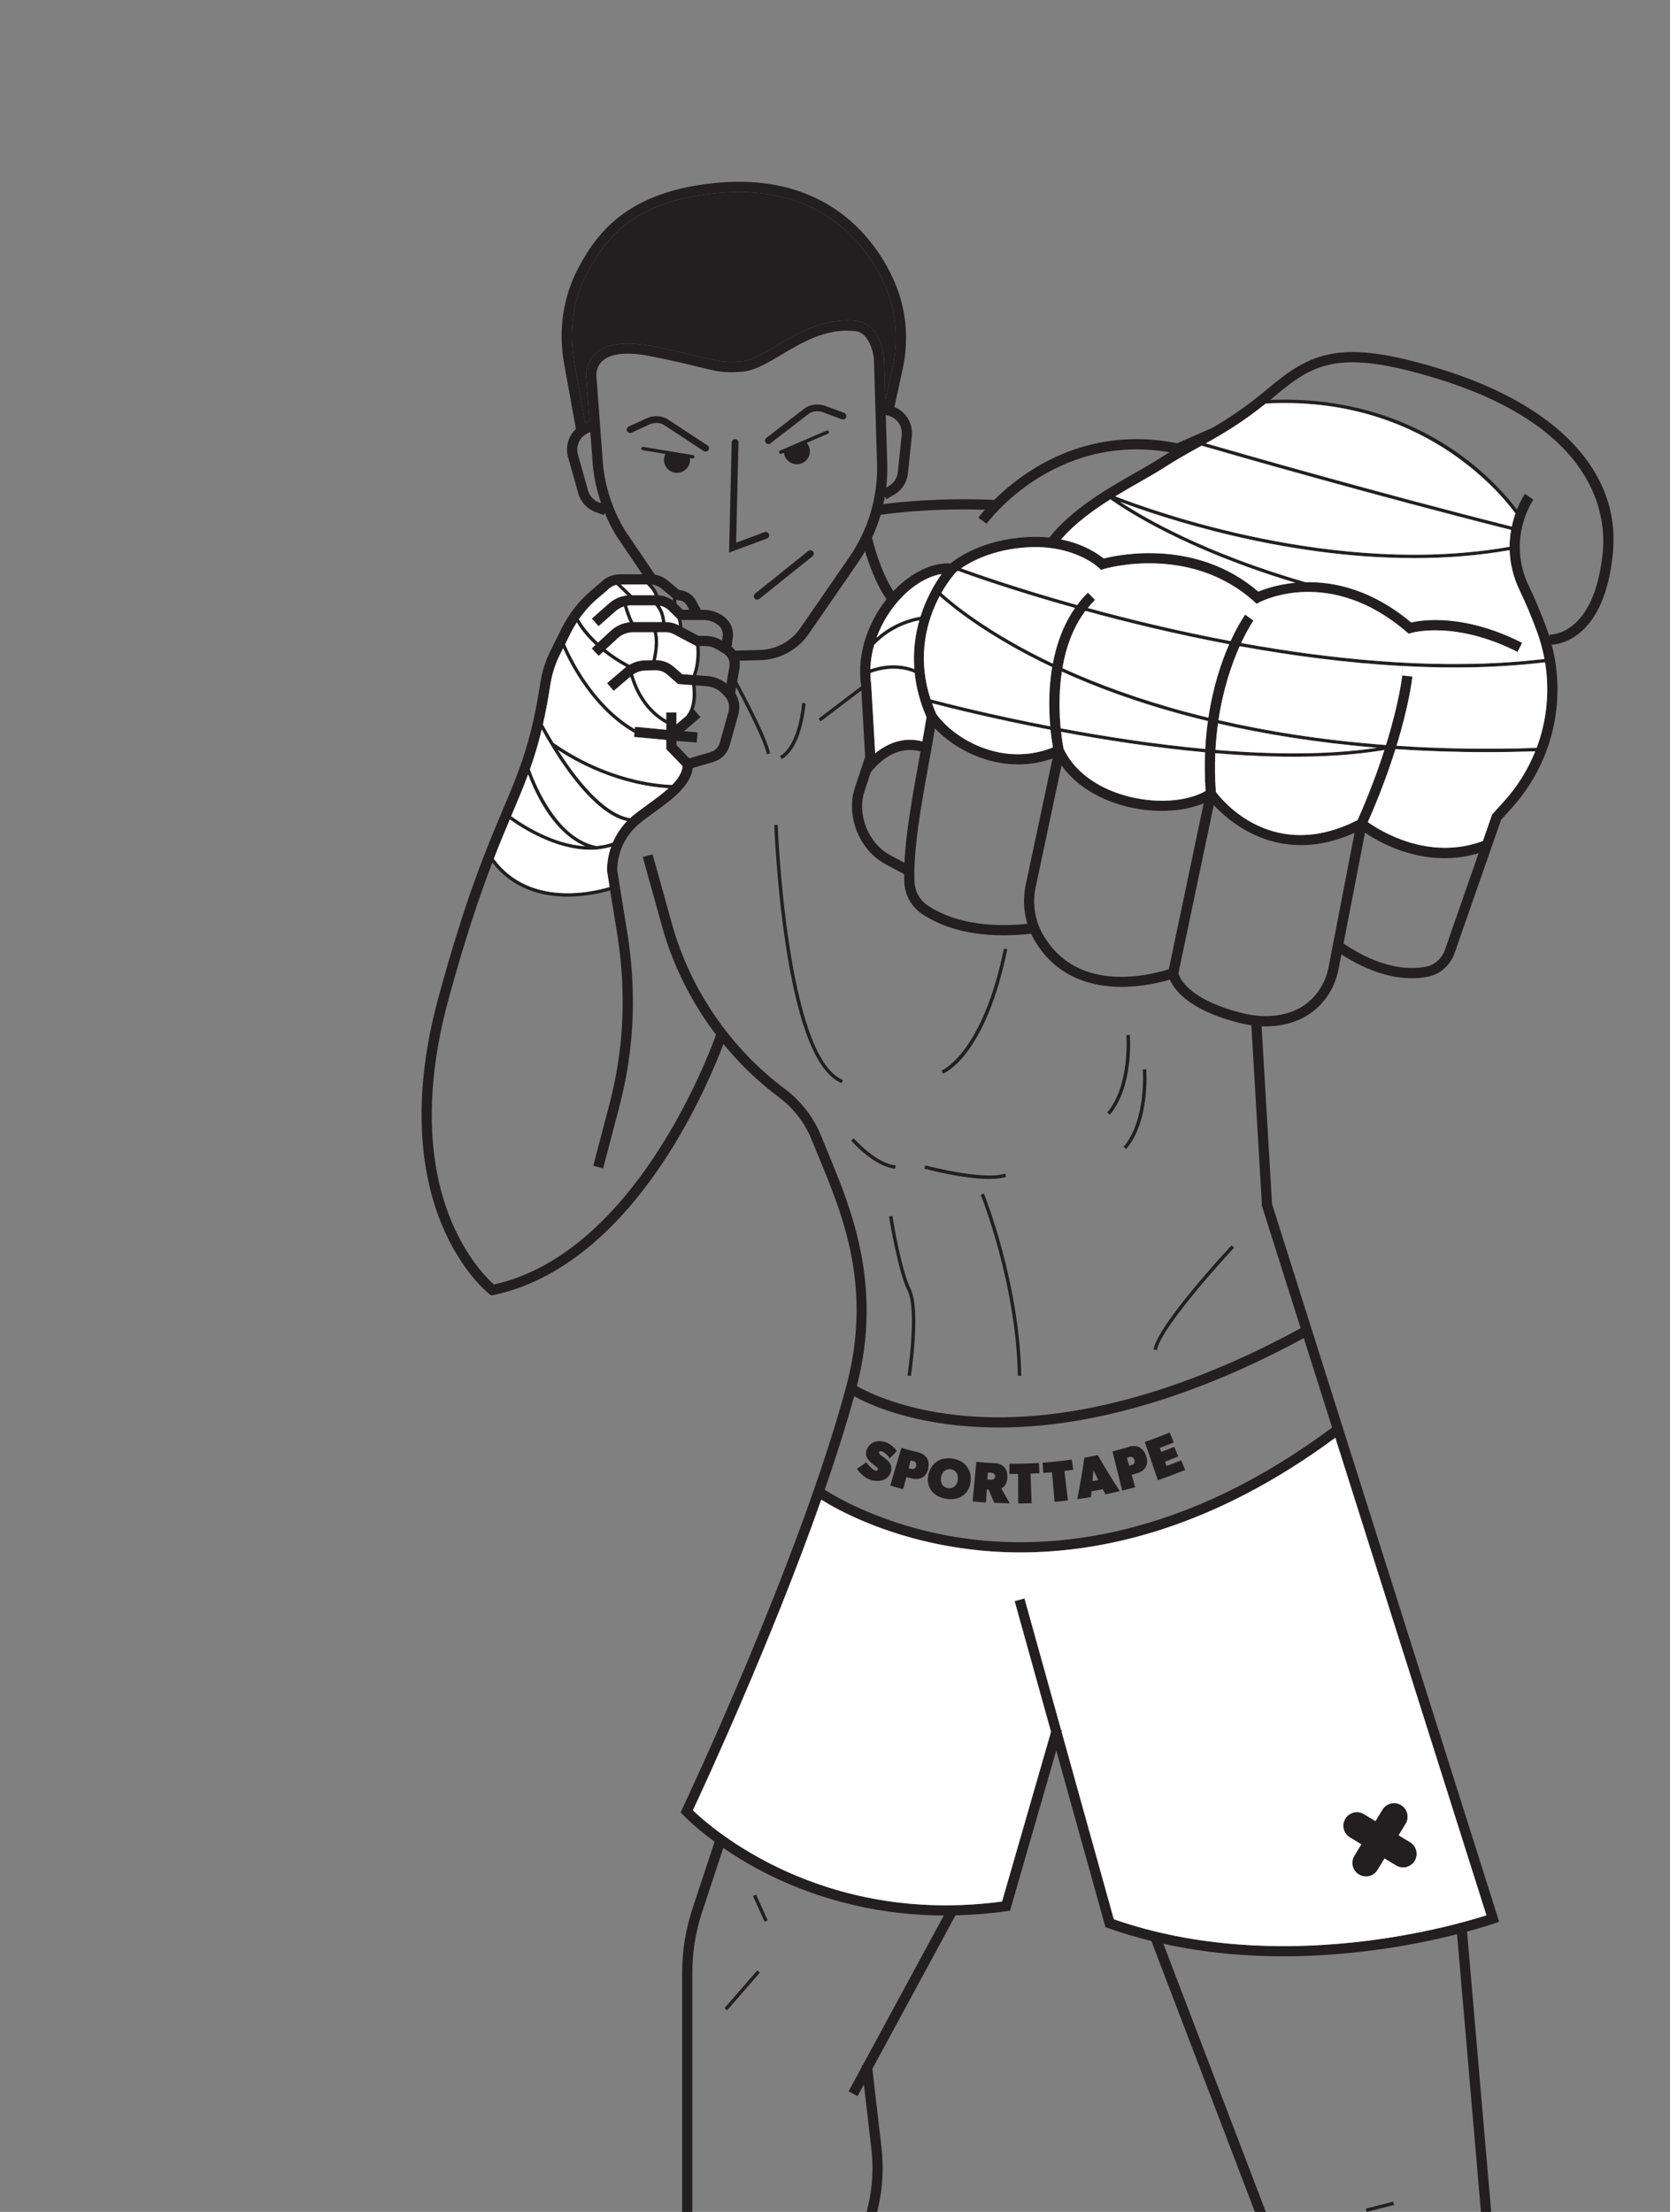 <svg viewBox="0 0 490.84 650.24" xmlns="http://www.w3.org/2000/svg" data-sanitized-data-name="Layer 1" data-name="Layer 1" id="Layer_1">
  <rect x="0" y="0" width="490.84" height="650.24" fill="#808080" stroke="none"/>
  <defs>
    <style>
      .cls-1 {
        fill: #231f20;
      }

      .cls-2 {
        fill: #fff;
      }
    </style>
  </defs>
  <path d="M482.36,897.55c6.54,16.69,13.93,39.97,2.59,49.33-4.47,3.69-10.2,5.6-16.21,5.6-3.62,0-7.33-.69-10.93-2.09-12.22-4.77-20.46-16.49-22.61-32.16l-1.89-14.47c-.69-5.28-2.12-10.43-4.25-15.31l-6.63-15.16c-2.15-4.9-2.77-10.27-1.8-15.53l1.42-7.71c.95-5.14.44-10.43-1.46-15.29l-25.47-65.24c-2.49-6.37-4.23-13.03-5.18-19.8l-8.1-57.84c-1.11-7.96-3.13-15.8-6-23.31l-37.44-97.97c-4.26-1.05-8.53-2.31-12.77-3.82l-.73-.26-14.45-51.91-13.59,47.09-.96.13c-5.23.74-10.25,1.12-15.07,1.23l-24.43,45.13,2.68,23.09c.7,6.01.36,12.05-1.03,17.95l-17.15,73.21c-1.87,8.02-1.93,16.5-.16,24.53l4.96,22.55c1.56,7.08-1.32,14.28-7.33,18.33l-8.28,5.58c-2.09,1.42-3.98,3.15-5.61,5.16-1.46,1.81-2.86,3.71-4.14,5.66l-6.18,9.42c-8.85,13.47-23.88,21.19-41.25,21.19-15.89,0-20.15-8.87-20.6-9.91-.78-1.52-8.18-17.48,15.73-33.34l9.46-5.88c2.07-1.29,3.8-3.11,4.98-5.25l11.3-20.41c4.39-7.92,6.7-16.88,6.7-25.93v-154.11c0-6.43,1.03-12.79,3.04-18.9l6.51-19.71c-5.92-4.35-9.08-7.68-9.29-7.9l-.69-.75.43-.92c.35-.72,34.29-72.48,48.19-124.07,7.88-29.23-.93-50.49-8-67.57-.73-1.76-1.44-3.47-2.1-5.12-1.98-4.96-5.31-9.28-9.61-12.5-6.07-4.55-11.55-9.82-16.33-15.66-2.01,5.32-7.32,18.35-15.92,31.93-14.84,23.43-32.7,37.9-51.65,41.84l-.67.14-.55-.42c-.33-.26-8.19-6.44-13.98-20.38-5.29-12.74-9.76-34.69-.98-66.89,7.95-29.17,14-43.49,18.86-54.99,4.87-11.53,8.38-19.86,11.07-37.4.51-3.31,1.52-6.5,3-9.48l3.26-6.54c2.16-4.35,5.14-8.14,8.85-11.27l2.5-2.11c1.51-1.62,3.64-2.54,5.86-2.54h6.52l-7.7-11.36c-1.3-2.15-2.41-4.4-3.36-6.72l-.24.68-2.41-.87c-2.5-.9-4.42-2.97-5.13-5.52l-3-10.66c-.85-3.03.11-6.19,2.32-8.25l-3.46-19.1c-1.8-9.93-.35-19.72,4.2-28.31,5.78-10.94,15.08-22.45,40.22-24.92,40.09-3.94,52.08,26.61,54.07,32.77,2.25,6.97,2.6,14.52,1.02,21.84l-2.45,11.25c3.39,1.35,5.51,4.8,5.13,8.49l-1.15,11.02c-.27,2.64-1.81,4.99-4.12,6.31l-2.22,1.26-.44-.77c-.13.75-.28,1.5-.44,2.24,4.79-.64,16.83-1.92,32.58-1.25,8.16-8.08,26.75-22.08,53.79-16.65l10.44-4.58c4.72-2.77,9.85-6.13,16.13-11.42,12.96-10.91,21.66-14.77,50.58-5.89,34.76,10.66,53.31,30.49,50.88,54.39-2.43,24.06-14.72,26.51-17.96,26.74,4.42,16.94.07,34.97-11.91,48.16l-2.97,3.28-13.68,39.23c-1.25,3.61-4.32,6.28-8.01,6.95-1.32.25-2.83.41-4.52.41-5.27,0-12.29-1.56-20.73-7l-.94,4.84c-1.44,6.62-5.86,12.03-11.82,14.49-2.93,1.21-6.08,1.82-9.43,1.82-.42,0-.84-.03-1.26-.05l3.06,52.26,66.75,210.99-1.36.49c-.12.04-3.04,1.07-8.07,2.43l8.12,94.36c.62,7.18,1.97,14.33,4.02,21.25l11.03,37.14c2.12,7.16,3.33,14.57,3.58,22.04l3.65,106.64c.2,5.96,1.82,11.88,4.7,17.12l10.04,18.29c2.27,4.14,4.3,8.47,6.03,12.87ZM487.77,933.02c.59-11.91-5.66-27.88-8.21-34.37-.97-2.48-2.05-4.93-3.21-7.34-5.39,2.91-8.15,14.87-8.27,15.4-.03,2.16-1.26,4.06-3.24,4.97-.75.34-1.55.51-2.33.51-1.3,0-2.58-.46-3.62-1.36-.42-.36-.81-.75-1.21-1.13h-.01s-.14-.13-.36-.35l-.27-.24c-2.01-1.87-8.84-7.5-18.13-7.74.07.68.12,1.35.15,2.03.44,9.05,2.51,25.28,11.37,32.21,9.59,7.52,18.76,9.94,26.52,7,5.49-2.07,9.13-6.35,10.82-9.59ZM483.04,944.57c2.65-2.19,4.01-5.46,4.53-9.3-2.07,3.07-5.51,6.48-10.27,8.28-1.93.73-4.3,1.27-7.08,1.27-5.34,0-12.2-1.99-20.41-8.42-9.17-7.18-11.3-23.73-11.75-32.95-.28-5.68-1.6-11.29-3.95-16.66l-10.91-25c-.12,3.52.54,7.03,1.97,10.3l6.63,15.16c2.25,5.14,3.76,10.56,4.49,16.12l1.89,14.47c1.99,14.54,9.55,25.39,20.73,29.75,8.57,3.35,17.82,2.19,24.13-3.02ZM475.92,890.41c-.4-.81-.81-1.61-1.23-2.41-5.98,3.05-6.8,11.63-6.83,12.03.11.98.18,1.96.2,2.95,1.28-4.06,3.85-10.42,7.86-12.57ZM474.22,887.11c-.17-.33-.34-.66-.52-.99l-10.04-18.29c-3.1-5.64-4.85-12.03-5.07-18.46l-3.13-91.53c-3.6,2.82-7.35,4.98-11.15,6.59l8.2,86.3c.4,4.3,1.37,8.53,2.86,12.57l10.57,28.64c.61,1.65,1.08,3.33,1.43,5.04.76-3.07,2.57-7.7,6.85-9.87ZM471.06,162.49c1.07-10.57-1.54-36.72-48.78-51.21-29.02-8.91-36.34-4.3-47.77,5.32-.39.33-.78.65-1.17.97,25.59-1.06,43.92,7.71,54.97,15.49,9.35,6.59,15.14,13.55,17.53,16.75,1.11-2.77,2.25-4.45,2.38-4.63l1.23.85,1.23.86c-.35.51-7.96,11.84-1.2,25.66,1.55,3.17,3.22,7.15,4.97,11.8.35.96.68,1.93.98,2.9l.03-.69c.54.02,13.15.12,15.6-24.07ZM467.08,906.63v-1.75l-10.39,2.39c.35.38.7.77,1.06,1.14.09.07.19.16.25.23.5.49,1.01.97,1.55,1.43,1.36,1.18,3.23,1.45,4.87.7s2.66-2.34,2.66-4.14ZM455.93,906.42l11.15-2.56c0-1.66-.13-3.31-.38-4.94l-13.93,3.1c.94,1.54,1.98,3.02,3.16,4.4ZM452.24,901.11l14.3-3.18c-.29-1.61-.7-3.19-1.23-4.75l-15.23,3.3c.6,1.61,1.33,3.15,2.16,4.63ZM464.98,892.23l-1.71-4.64-14.97,3.16.92,3.17c.15.55.34,1.08.52,1.61l15.24-3.3ZM462.92,886.64l-1.63-4.43-14.7,2.56,1.44,5.01,14.89-3.14ZM460.93,881.26l-1.74-4.74-14.24,2.55,1.36,4.73,14.62-2.54ZM458.83,875.57l-1.75-4.76-13.74,2.68,1.33,4.61,14.16-2.53ZM456.73,869.86l-1.72-4.65-13.32,2.54,1.38,4.78,13.66-2.67ZM455.42,756.58l-.41-11.98c-11.5,9.84-23.68,12.87-34.27,12.87-12.83,0-23.34-4.41-27.56-6.48.65,4.09,1.61,8.13,2.86,12.08,6.71,2.5,36.5,11.98,59.38-6.49ZM454.97,743.33l-.02-.6c-.25-7.21-1.42-14.37-3.47-21.29l-11.02-37.14c-2.11-7.11-3.51-14.46-4.14-21.85l-8.07-93.84c-11.12,2.83-29.65,6.49-51.02,6.49-11.21,0-23.2-1.01-35.3-3.68l36.71,96.08c2.95,7.72,5.03,15.78,6.17,23.97l8.1,57.83c.03.16.05.32.08.48,6.5,3.31,36.08,16.29,61.98-6.45ZM454.66,864.26l-.23-.61c-.51-1.4-.94-2.83-1.34-4.27l-13.1,2.34c.1.39.2.79.31,1.18l1.11,3.88,13.25-2.52ZM451.64,219.86c3-7.98,3.87-16.65,2.47-25.16-8.66,1.05-17.59,1.52-26.59,1.52-5.06,0-10.15-.15-15.24-.42-16.32-.88-32.62-3.05-47.92-5.83-2.23,4.99-4.83,12.34-6.23,21.72,14.12,3.26,30.5,5.92,49.23,7.33,3.95-12.7,4.77-20.34,4.78-20.45l2.98.3c-.04.46-.83,7.91-4.66,20.36,12.67.85,26.39,1.12,41.18.63ZM453.74,905.28c-.55-.74-1.06-1.5-1.55-2.29h-.01s-2.97-4.83-13.72-5.03c.14.8.25,1.6.34,2.41,6.28.13,11.48,2.62,14.94,4.91ZM439.74,860.75l13.1-2.34c-.47-1.86-.83-3.74-1.08-5.64l-13.17,2.35.42,2.3c.21,1.11.46,2.22.73,3.33ZM453.94,193.71c-.52-2.8-1.28-5.58-2.3-8.31-1.71-4.56-3.35-8.45-4.86-11.54-2.11-4.33-2.96-8.44-3.08-12.13-9.33,1.64-18.77,2.34-28.03,2.34-39.04,0-74.9-12.19-86.46-16.55,6.92,4.59,24.68,15,54.45,23.62,8.41-.18,19.54,2.14,31.11,11.85,3.24-.76,15.5-2.69,32.61,5.98l-1.35,2.68c-18.46-9.35-31.06-5.62-31.19-5.58l-.79.24-.63-.54c-22.37-19.24-42.31-9.2-43.15-8.76l-.93.48-.77-.69c-18.97-17.02-43.88-9.61-44.12-9.53l-.86.26-.64-.63c-.07-.06-7.17-6.81-20.92-6.01-10.22.59-16.77,4.26-19.56,6.2,4.16,1.5,16.66,5.9,34.11,10.78.98-1.31,2.03-2.54,3.17-3.66l2.1,2.14c-.77.76-1.47,1.56-2.14,2.38,12.18,3.34,26.52,6.82,41.98,9.73,2.2-4.82,4.08-7.49,4.28-7.78l2.44,1.75c-.04.06-1.64,2.35-3.62,6.6,25.88,4.69,54.63,7.63,81.46,5.44,2.58-.2,5.15-.45,7.69-.76ZM438.41,854.13l13.22-2.36c-.03-.31-.09-.63-.12-.94l-.45-4.79-13.68,2.44,1.03,5.65ZM450.96,845.04l-.54-5.73-14.26,2.54,1.04,5.65,13.76-2.46ZM450.32,838.31l-.54-5.74-14.83,2.65,1.03,5.65,14.34-2.56ZM449.68,831.57l-.54-5.73-15.41,2.75,1.04,5.64,14.91-2.66ZM449.04,824.84l-.54-5.74-15.98,2.85,1.03,5.65,15.49-2.76ZM450.58,900.1c-.94-1.89-1.73-3.85-2.32-5.9l-8.92-31.03c-.53-1.82-.97-3.7-1.31-5.57l-16.28-88.87c-11.48-.04-21.16-2.97-25.33-4.45.47,1.39.96,2.78,1.49,4.14l6.13,15.7c.66.04,1.31.32,1.79.85l1.79,1.97,1.98-1.79c1.08-.98,2.75-.9,3.74.19.98,1.08.9,2.75-.18,3.74l-1.98,1.79,1.79,1.97c.99,1.09.9,2.76-.18,3.74-.54.49-1.23.72-1.91.69-.68-.04-1.34-.33-1.83-.87l-.37-.41,14.71,37.68c1.09,2.8,1.76,5.73,2.01,8.7,2.11,3.15,11.47,18.5,5.95,35.6l3.68,8.42c1.5,3.44,2.59,6.98,3.27,10.56,6.34.09,10.13,1.68,12.28,3.15ZM448.4,818.1l-.54-5.73-16.56,2.95,1.03,5.65,16.07-2.87ZM441.95,235.69c4.03-4.44,7.14-9.47,9.29-14.82-4.84.15-9.6.24-14.21.24-9.44,0-18.39-.32-26.88-.89-1.91,6.09-4.53,13.32-8.12,21.46,3.64,2.59,17.87,11.48,33.81,5.55l2.72-7.81,3.39-3.73ZM447.76,811.37l-.54-5.74-17.14,3.06,1.04,5.65,16.64-2.97ZM447.12,804.63l-.54-5.73-17.71,3.15,1.03,5.65,17.22-3.07ZM446.48,797.9l-.54-5.74-18.29,3.26,1.04,5.65,17.79-3.17ZM445.84,791.16l-.54-5.73-18.86,3.36,1.03,5.65,18.37-3.28ZM445.2,784.43l-.54-5.74-19.44,3.47,1.04,5.65,18.94-3.38ZM444.33,154.8c.3-1.43.68-2.72,1.09-3.87-4.62-6.31-28.1-34.77-73.38-32.3-6.89,5.52-12.41,8.79-17.63,11.7,10.32,2.99,50.91,14.64,89.92,24.47ZM444.56,777.69l-.54-5.73-20.01,3.56,1.03,5.65,19.52-3.48ZM443.92,770.96l-.58-6.14c-6.96,2.78-14.03,3.83-20.58,3.9l1.07,5.82,20.09-3.58ZM443.69,160.73c.01-1.77.18-3.42.45-4.95-40.37-10.17-82.46-22.29-90.96-24.76-.29.16-.57.31-.86.47-3.28,1.82-6.38,3.54-9.8,5.75-2.22,1.43-4.8,2.9-7.54,4.47-2.28,1.3-4.72,2.69-7.18,4.2,11.09,4.33,65.08,23.81,115.89,14.82ZM436.88,563.04l-44.41-140.38c-35.97,26.63-68.34,33.71-92.55,33.71-5.63,0-10.81-.38-15.5-.99-23.28-3-38.62-11.73-43.04-14.52-14.66,41.63-34.5,84.42-37.73,91.32,5.12,4.96,37.67,33.94,90.87,26.81l14.39-49.89-10.69-38.41,2.89-.8,10.77,38.69.28.08-.13.46,15.34,55.09c48.79,16.98,100.51,1.74,109.51-1.17ZM424.69,279.23l9.9-28.41c-3.48,1.04-6.85,1.47-10.04,1.47-10.88,0-19.6-4.97-23.35-7.51l-6.32,32.59c10.81,7.3,19.05,7.77,24.09,6.84,2.63-.48,4.82-2.39,5.72-4.98ZM430.73,876.55c4.11-14.36-2.31-27.3-5.23-32.14.02,1.08-.03,2.16-.12,3.25,2.32,3.76,6.92,13.32,4.58,27.13l.77,1.76ZM429.21,873.07c1.55-11.48-1.78-19.73-4.02-23.76-.06.43-.11.85-.19,1.28l-1.42,7.71c-.09.47-.15.93-.2,1.4l5.83,13.37ZM399.02,241.07c3.43-7.73,5.99-14.67,7.88-20.59-8.2,1.39-17.2,1.98-26.56,1.98-7.57,0-15.37-.38-23.14-1.03-.16,3.59-.12,7.39.17,11.39,2.08,2.77,16.97,20.86,41.65,8.25ZM390.39,284.8l7.74-39.97c-21.57,9.71-36.23-2.61-41.39-8.16l-10.38,49.43c.25,1.04,2.43,7.52,18.32,11.62,5.82,1.5,11.1,1.3,15.67-.59,5.06-2.09,8.81-6.7,10.04-12.33ZM391.52,419.64l-8.31-26.27c-23.17,12.58-56.1,26.28-89.69,26.28-3.04,0-6.09-.11-9.14-.35-18.09-1.4-29.24-6.58-33.33-8.84-2.42,8.77-5.39,18.08-8.65,27.49,3.14,2.03,18.78,11.44,42.57,14.48,24.44,3.13,62.74-.05,106.55-32.79ZM357.25,220.44c16.56,1.38,33.19,1.55,47.51-.62-17.69-1.46-33.26-4.02-46.77-7.14-.34,2.45-.59,5.04-.74,7.76ZM382.28,390.46l-11.38-35.98v-.19s-3.11-52.89-3.11-52.89c-1.27-.19-2.55-.44-3.86-.77-14.59-3.77-18.85-9.71-20.09-12.66-2.52.77-7.91,2.14-14.15,2.14-8.83,0-19.34-2.76-25.76-13.91-.32-.55-.61-1.13-.87-1.7-2.88.31-5.56.46-8.05.46-12.1,0-19.75-3.34-24.27-6.48-2.94-2.05-4.79-5.44-4.94-9.06-.04-.79-.05-1.61-.05-2.43l-5.49-2.94c-7.7-4.12-11.73-14.21-8.99-22.49l3.01-9.08-1.12-19.51-11.97,9.1-.6-.79,12.5-9.52-.02-.35c-1.36-9.95,2.63-19.09,7.49-25.25-3.14-4.53-5.19-10.35-6.3-14.12-.67,1.16-1.39,2.31-2.16,3.42l-14.42,20.91c-3.28,4.76-8.69,7.64-14.47,7.7l-5.85.16c.11.71.12,1.45-.01,2.19l-.69,3.96c2,3.69,8.87,16.65,9.68,21.12l-.98.19c-.72-3.91-6.49-15.05-8.97-19.71l-.31,1.77c1.16,1.83,1.53,4.08.94,6.21l-2.55,9.14c-.66,2.38-2.47,4.21-4.83,4.9l-6.05,1.77c-.58,5.25-6.23,9.36-11.26,13.01-1.67,1.22-3.25,2.36-4.6,3.5-3.99,3.37-6.29,8.31-6.32,13.58l2.94,18.22c2.66,16.46,2.13,32.67-1.56,48.19-.26,1.1-.53,2.2-.82,3.29l-4.7,17.9-2.9-.76,4.7-17.9c.28-1.07.55-2.15.8-3.22,3.6-15.14,4.11-30.96,1.52-47.02l-2.06-12.82c-2.31.69-7.02,1.85-12.51,1.85-7.31,0-15.97-2.06-22.12-10.03-3.66,9.56-7.91,21.99-12.93,40.37-4.7,17.26-8.39,42.5.78,64.77,4.65,11.28,10.81,17.31,12.61,18.91,41.07-9.14,62.79-66.47,65.29-73.44-7.22-9.5-12.67-20.33-15.88-31.89l-5.65-20.34,2.89-.8,5.65,20.34c5.38,19.36,17.21,36.66,33.3,48.7,4.74,3.56,8.41,8.33,10.6,13.8.65,1.64,1.35,3.33,2.08,5.08,6.78,16.38,16.03,38.74,8.41,68.4,3.1,1.78,14.32,7.46,33,8.87,36.13,2.71,72.59-12.31,97.43-25.87ZM369.83,173.92c1.71-.72,5.59-2.12,10.88-2.61-32.26-9.7-49.87-21.32-54.33-24.52-5.22,3.28-10.46,7.12-14.52,11.78,6.81,1.38,10.99,4.34,12.53,5.61,4.6-1.17,27.33-5.85,45.44,9.74ZM355.16,210.98c1.38-9.2,3.86-16.47,6.11-21.58-15.57-2.94-30.01-6.46-42.24-9.82-3.77,5.02-5.78,11.01-6.77,16.83,1.42.65,2.87,1.3,4.38,1.94,10,4.29,22.8,8.82,38.52,12.63ZM354.24,220.17c.15-2.87.42-5.61.78-8.2-15.86-3.83-28.77-8.4-38.84-12.73-1.4-.6-2.76-1.2-4.08-1.81-.96,6.34-.75,12.39-.34,16.68,12.8,2.39,27.55,4.69,42.48,6.06ZM354.34,232.53c-.27-4-.3-7.79-.15-11.36-14.87-1.37-29.56-3.65-42.32-6.03.29,2.64.63,4.44.73,4.97,3.05,6.41,9.44,11.29,18.01,13.74,8.68,2.48,18.06,1.93,23.73-1.32ZM343.54,284.93l10.24-48.79c-6.39,2.71-15.55,3.01-23.99.6-7.78-2.23-13.95-6.33-17.79-11.75l-7.59,35.78c-1.02,4.84-.26,9.78,2.12,13.94,4.74,8.23,12.47,12.42,22.97,12.46,6.43,0,12.06-1.6,14.04-2.24ZM340.89,134.72c.97-.63,1.91-1.21,2.85-1.78-34.06-5.84-53.57,20.73-53.76,21.01l-2.44-1.75c.03-.05.69-.95,1.93-2.35-15.83-.46-27.39,1.01-30.64,1.49-.67,2.3-1.51,4.54-2.52,6.72.48,2.02,2.53,9.96,6.28,15.74l.42-.45c5.11-5.21,11.17-8.05,16.39-7.72,1.98-1.63,9.44-6.99,22.45-7.74,2.37-.14,4.55-.07,6.56.14,6.7-8.43,16.87-14.24,25.08-18.93,2.7-1.54,5.25-3,7.4-4.38ZM309.43,195.09c1.19-6.34,3.39-11.85,6.53-16.36-18.28-5.12-31.07-9.69-34.46-10.93-.32.24-.5.4-.55.45-.33.36-2.25,2.49-4.27,6.07,3.1,2.83,13.62,11.66,32.75,20.77ZM301.47,260.15l7.89-37.19c-13.94,5-27.66-1.52-34.56-8.85-.61,3.6-1.24,7.13-1.87,10.58-2.33,12.94-4.53,25.16-4.14,34.61.12,2.69,1.48,5.2,3.67,6.72,4.94,3.43,14.04,7.1,29.5,5.57-1.1-3.65-1.3-7.58-.49-11.44ZM309.47,219.7c-.19-1.09-.47-2.87-.7-5.15-16.78-3.22-29.81-6.5-34.83-7.81.37,1.03.77,2.07,1.24,3.13,5.44,7.63,19.85,15.74,34.29,9.83ZM308.45,203.81c.11-2.68.39-5.25.8-7.7-19.03-9.03-29.68-17.84-33.06-20.89-3.5,6.57-6.94,17.29-2.66,30.38,4.4,1.16,17.72,4.56,35.15,7.92-.24-2.74-.38-6.07-.23-9.71ZM253.53,607.18l23.87-44.08c-22.44-.09-40.08-6.28-51.79-12.16-5.12-2.57-9.46-5.24-13.02-7.69l-6.22,18.82c-1.92,5.8-2.89,11.85-2.89,17.96v96.6c3.99,3.11,18.37,12.29,43.4,7.13l8.25-35.22c1.31-5.56,1.63-11.25.97-16.92l-2.19-18.83-1.86,3.43-2.64-1.42,3.9-7.2-.05-.38.27-.04ZM270.53,181.28c1.78-5.65,4.41-9.98,6.22-12.53-3.76.59-7.91,2.95-11.6,6.7-2.91,2.97-5.76,7.15-7.54,12.04,2.64-2.38,6.88-5.13,12.92-6.21ZM271.09,217.95c.42-2.35.83-4.73,1.22-7.13-1.99-4.58-3.06-8.94-3.48-13.03-5.36-2.24-10.65-.82-13.01.06.01,1.06.08,2.13.23,3.21v.12s1.18,20.27,1.18,20.27c3.12-2.55,7.95-5.07,13.86-3.5ZM269.98,224.15c.19-1.06.39-2.16.58-3.24-8.07-2.29-13.81,5.04-14.65,6.18l-1.79,5.41c-2.31,6.97,1.08,15.45,7.55,18.9l4.16,2.23c.4-8.68,2.23-18.84,4.15-29.48ZM268.73,196.68c-.4-5.33.29-10.16,1.48-14.33-6.69,1.33-11.02,4.86-13.29,7.26-.65,2.27-1.04,4.68-1.1,7.16,2.56-.91,7.62-2.12,12.91-.09ZM265.02,127.83c.27-2.51-1.31-4.86-3.73-5.57l-.94-.27.45,15.03c.02,2.12-.1,4.22-.34,6.3l.8-.46c1.47-.83,2.45-2.34,2.62-4.01l1.14-11.02ZM262.39,107.76c1.48-6.8,1.16-13.81-.94-20.28-1.87-5.78-13.11-34.42-50.92-30.7-23.66,2.32-32.18,12.59-37.86,23.33-4.23,7.99-5.57,17.11-3.9,26.38l3.24,17.89,1.26-.62-.98-13.12c-.01-.11-.36-3.91,2.76-6.75,3.23-2.95,8.81-3.67,16.56-2.14,6.87,1.34,11.23,2.41,14.42,3.2,5.37,1.32,7.18,1.76,12.08,1.31,2.8-.26,6.12-2.24,9.97-4.53,6.3-3.75,14.14-8.41,23.58-7.38,7.08.77,8.13,10.26,8.18,10.66v.11l.38,12.64,2.17-10ZM249.63,163.76c5.44-7.88,8.26-17.11,8.17-26.68l-.95-31.81c-.08-.62-1.04-7.45-5.51-7.94-8.46-.92-15.51,3.28-21.73,6.98-4.15,2.47-7.74,4.61-11.22,4.93-5.4.51-7.49-.01-13.08-1.38-3.16-.77-7.48-1.84-14.27-3.17-6.68-1.31-11.51-.82-13.97,1.42-1.98,1.8-1.79,4.25-1.79,4.27l1.92,25.79c.62,6.9,2.84,13.71,6.43,19.67l8.87,13.09c1.38.24,2.69.84,3.78,1.75l3.32,2.77.4.05c1.94.24,3.65,1.41,4.58,3.13l1.43,2.63h.71c2.17,0,4.23.67,5.98,1.95,1.73,1.27,2.76,3.3,2.76,5.44v.19s-.43,3.25-.43,3.25c.42.35.77.75,1.09,1.18l7.03-.2c4.83-.05,9.33-2.45,12.06-6.41l14.42-20.9ZM244.17,695.34l2.46-10.5c-5.24,1.05-10.01,1.48-14.28,1.48-8.21,0-14.6-1.56-19.08-3.23-4.7-1.75-7.94-3.81-9.79-5.18v9.75c3.93,2.75,17.73,10.8,40.69,7.68ZM237.98,721.76l5.95-25.39c-3.56.47-6.9.69-9.99.69-6.91,0-12.64-1-17.11-2.24l-1.8,22.2.04.02-.05.09-2.49,30.66c-.5,6.16-2.43,12.23-5.58,17.54l-13.6,22.93c-.51.87-1.1,1.69-1.72,2.48,3.87-.55,15.65-1.68,25.7,2.9.37-.48.75-.94,1.17-1.37,2.98-3.08,6.1-5.51,9.18-7.77-5.76-22.81,6.34-39.62,9.12-43.09-.71-6.55-.32-13.24,1.18-19.65ZM236.69,785.36c4.34-2.92,6.7-7.81,6.4-12.89-3.35,4.54-7.77,7.74-12.41,11.09-3.82,2.74-7.76,5.58-11.47,9.41-2.02,2.08-3.44,4.84-5.08,8.03-3.57,6.92-8,15.53-21.31,21.51-7.9,3.54-14.67,4.7-20.14,4.7-3.63,0-6.68-.51-9.11-1.16-4.82-1.3-7.96-3.32-9.37-4.39.35,1.11.71,1.79.77,1.91l.1.19c.13.32,3.49,8.1,17.84,8.1,16.34,0,30.46-7.23,38.74-19.84l6.19-9.42c1.33-2.03,2.78-4.02,4.31-5.9,1.82-2.24,3.92-4.17,6.26-5.75l8.28-5.59ZM242.91,770.95c-.04-.26-.08-.52-.14-.79l-4.8-21.83c-3.11,4.7-9.89,17.32-6.04,33.08,4.2-3.05,8.08-6.16,10.98-10.46ZM237.68,746.97c-.28-1.38-.51-2.77-.7-4.17-3.46,4.61-13.51,20.25-8.43,41.06.52-.38,1.03-.75,1.54-1.12.33-.23.65-.46.97-.69-4.41-17.31,3.76-30.98,6.62-35.08ZM215.43,699.79l.42-5.26c-1.08-.33-2.12-.66-3.04-1-4.44-1.63-7.54-3.44-9.33-4.64v5.2l11.95,5.7ZM214.97,797.26c.56-.98,1.13-1.92,1.75-2.8-11.2-5.01-24.58-2.82-26.07-2.56-.79.89-1.64,1.72-2.57,2.47l-1.53,1.24c5.07-1.15,17.84-3.26,28.42,1.65ZM214.97,705.38l.37-4.52-11.86-5.67v4.7l11.49,5.49ZM214.52,710.97l.36-4.52-11.4-5.45v4.69l11.04,5.28ZM214.39,195.91c.27-1.53-.41-3.04-1.74-3.84l-1.83-1.12c-1.11-.68-2.39-1.04-3.7-1.04h-1.51c.16,1.93.2,5.32-.98,8.59l3.35.25c2.04.16,3.97.94,5.54,2.22l.87-5.06ZM214.06,716.56l.37-4.52-10.95-5.24v4.7l10.58,5.06ZM214.13,209.16c.45-1.63-.01-3.39-1.2-4.6l-.76-.77c-1.18-1.19-2.75-1.92-4.42-2.05l-3.31-.25c.22,1.83.32,4.64-.56,7.1l.05-.05,1.95,2.28-4.84,4.14,3.99.33-.24,2.99-5.97-.48v1.22l3.77,3.92,6.2-1.82c1.37-.4,2.41-1.45,2.79-2.82l2.55-9.14ZM213.61,722.14l.37-4.52-10.5-5.01v4.69l10.13,4.84ZM213.24,800.55c.42-.82.83-1.62,1.25-2.41-12.65-5.84-28.56-1.39-29.79-1.03-2.5,2-5.48,3.08-8.49,3.08-.24,0-.47,0-.71-.02-2.58-.15-4.51-.98-5.74-2.48-.74-.9-1.1-1.89-1.27-2.75-15.24,10.59-15.68,20.53-14.62,25.44l.14-.15c.14.12,13.84,12.39,38.4,1.36,12.99-5.83,17.33-14.26,20.83-21.04ZM213.16,727.73l.37-4.61-.04.08-10.01-4.79v4.7l9.68,4.62ZM212.7,733.32l.4-4.88-.14.3-9.48-4.52v4.69l9.22,4.41ZM212.27,738.67l.35-4.28-9.14-4.37v4.3l8.79,4.35ZM212.24,188.31l.22-1.74c-.03-1.16-.6-2.25-1.53-2.94-1.23-.9-2.68-1.37-4.21-1.37h-6.45c.16.57.26,1.28.27,2.12l4.75,2.53h1.83c1.8,0,3.57.49,5.12,1.4ZM211.8,744.49l.38-4.75-8.72-4.31c-.04,1.65-.15,3.29-.33,4.92l8.67,4.14ZM211.53,747.71l.18-2.15-8.7-4.16c-.19,1.46-.44,2.91-.74,4.35l9,4.3c.11-.78.2-1.56.26-2.34ZM211.1,751.07l-9.05-4.32c-.32,1.4-.7,2.79-1.12,4.16l9.21,4.4c.4-1.39.72-2.81.96-4.24ZM209.86,756.29l-9.24-4.42c-.41,1.27-.88,2.51-1.38,3.74l8.85,5.35c.69-1.52,1.28-3.08,1.77-4.67ZM207.66,761.86l-8.81-5.31c-.64,1.48-1.35,2.93-2.12,4.36l8.47,5.41.89-1.5c.57-.96,1.08-1.95,1.57-2.96ZM202.1,771.55l2.59-4.37-8.43-5.39-2.34,4.23,8.18,5.53ZM203.6,198.42c1.22-3.2,1.16-6.64,1-8.51h-.06l-6.47-3.45c-.73-.39-1.56-.6-2.4-.6h-2.55c.38,1.5.57,4.06-.33,8.19,1.94.01,3.8.71,5.27,1.99l2.46,2.14,3.08.24ZM201.62,210.52c2.23-2.51,2.08-6.77,1.79-9.11l-4.11-.31-3.22-2.8c-.96-.84-2.17-1.29-3.46-1.25l-2.92.06c-1.28.03-2.52.46-3.58,1.17.97,3.4,3.53,9.77,9.7,13.32v-2.18h3v3.49l2.8-2.39ZM202.59,179.26l-.64-1.2c-.47-.87-1.34-1.46-2.32-1.59l-.85-.1v1.01l1.9,1.88h1.91ZM199,776.78l2.59-4.37-8.16-5.51-2.34,4.23,7.91,5.65ZM200.62,225.21l-4.8-4.98v-2.7l-9.47-.89.11-1.2c-12.09-6.84-18.89-20.27-20.95-24.87l-1.02,2.04c-1.34,2.7-2.25,5.6-2.72,8.61-.68,4.43-1.41,8.28-2.2,11.75.67,1.25,1.73,3.15,3.11,5.42,15.74,10.94,30.32,12.23,34.84,12.36,1.75-1.78,2.97-3.63,3.1-5.54ZM199.48,183.82h.04c-.06-.82-.22-1.45-.43-1.92l-2.51-2.47c-.74-.73-1.66-1.19-2.66-1.37.76,1.04,1.45,2.58,1.65,4.8h.1c1.33,0,2.64.33,3.81.96ZM195.89,782.01l2.59-4.37-7.88-5.63-2.34,4.23,7.63,5.77ZM197.78,176.53v-.7l-3.42-2.85c-.8-.66-1.79-1.04-2.81-1.13.75.82,1.5,1.88,1.93,3.14,1.57.09,3.05.63,4.3,1.54ZM195.82,214.52v-1.78c-6.59-3.54-9.43-10.09-10.55-13.81l-4.9,4.18-1.95-2.28,5.15-4.4c.15-.13.31-.25.47-.37-2.66-1.46-4.9-2.99-6.76-4.48l-1.33,1.24-2.04-2.2,1.1-1.02c-3.08-2.88-4.75-5.39-5.48-6.65-.65,1.01-1.24,2.04-1.78,3.12l-1.65,3.33c1.47,3.47,8.09,17.73,20.47,24.94l.06-.69,9.19.87ZM192.79,787.24l2.59-4.36-7.61-5.76-2.34,4.24,7.36,5.88ZM186.15,182.86h8.42c-.26-2.53-1.19-4.04-2.03-4.89h-7.15c-.35,0-.7.04-1.04.09.39,1.34,1.05,3.34,1.8,4.8ZM185.76,174.97h6.64c-.56-1.34-1.51-2.42-2.31-3.15h-7.6l3.27,3.15ZM192.26,788.1l-7.33-5.86c-.67,1.15-1.46,2.22-2.37,3.18l7.33,5.84c.88-.98,1.68-2.03,2.37-3.16ZM191.76,194.07c1-4.43.71-6.93.32-8.21h-6.01c-1.69,0-3.3.64-4.54,1.79l-3.5,3.24c1.9,1.52,4.2,3.08,6.95,4.55,1.41-.82,3.01-1.29,4.66-1.32l2.12-.05ZM190.56,236.36c2.03-1.48,4.17-3.03,5.95-4.65-5.29-.28-18.32-1.98-32.55-11.25,5.13,8.08,13.34,18.83,21.25,20.05.19-.18.38-.35.58-.52,1.44-1.21,3.06-2.39,4.77-3.63ZM189.2,791.99l-7.35-5.86c-.85.8-1.77,1.53-2.77,2.15l-.89.55,7.63,6.08,1.63-1.32c.62-.5,1.2-1.04,1.75-1.6ZM184.16,796.27l.87-.71-7.74-6.17-3.69,2.29,7.8,6.21-.13.18c1.01-.47,1.98-1.07,2.89-1.8ZM184.38,175.03l-3.19-3.09c-1,.22-1.93.75-2.63,1.51l-.14.14-2.57,2.17c-2.18,1.84-4.08,3.94-5.69,6.26.49.91,2.15,3.66,5.6,6.88l3.73-3.45c1.55-1.44,3.5-2.31,5.57-2.53-.72-1.51-1.32-3.36-1.69-4.62-.87.28-1.7.72-2.4,1.34l-5.05,4.46-1.99-2.25,5.06-4.46c1.51-1.34,3.4-2.15,5.39-2.36ZM180.09,247.71c1-2.34,2.43-4.49,4.22-6.34-5.22-1.13-11.02-6.03-17.29-14.6-3.46-4.74-6.24-9.52-7.79-12.34-1.05,4.38-2.21,8.16-3.48,11.75,1.83,5.13,8.18,20.33,19.57,22.53,1.6-.14,3.2-.45,4.77-1ZM180.44,798.4l-7.74-6.16-3.04,1.89c-.09.06-.17.12-.26.18.11.82.4,1.86,1.14,2.76,1.05,1.27,2.73,1.97,5.01,2.1,1.66.1,3.31-.18,4.89-.77ZM179.17,260.75l-.76-4.77c0-2.45.42-4.83,1.21-7.06-1.27.38-2.56.63-3.86.76l-.02.14c-.16-.03-.32-.07-.48-.1-.61.05-1.22.08-1.84.08-10.18,0-20.06-6.39-23.57-8.92-1.46,3.46-3.03,7.21-4.72,11.57,10.42,14.17,28.95,9.83,34.04,8.3ZM176.11,147.73l.57.21c-1.28-3.74-2.12-7.61-2.47-11.52l-.7-9.44-.92.45c-2.27,1.12-3.42,3.69-2.74,6.13l2.99,10.66c.46,1.62,1.68,2.93,3.27,3.51ZM172.03,248.76c-4.68-1.93-9-6.13-12.66-12.36-1.93-3.3-3.31-6.53-4.15-8.75-1.42,3.85-2.98,7.56-4.72,11.67-.08.2-.17.41-.25.61,3.09,2.26,12.19,8.29,21.78,8.83Z" class="cls-1"></path>
  <path d="M454.11,194.7c1.4,8.51.53,17.18-2.47,25.16-14.79.49-28.51.22-41.18-.63,3.83-12.45,4.62-19.9,4.66-20.36l-2.98-.3.14-2.77c5.09.27,10.18.42,15.24.42,9,0,17.93-.47,26.59-1.52Z" class="cls-2"></path>
  <path d="M451.64,185.4c1.02,2.73,1.78,5.51,2.3,8.31-2.54.31-5.11.56-7.69.76l-.22-2.82,1.35-2.68c-17.11-8.67-29.37-6.74-32.61-5.98-11.57-9.71-22.7-12.03-31.11-11.85-29.77-8.62-47.53-19.03-54.45-23.62,11.56,4.36,47.42,16.55,86.46,16.55,9.26,0,18.7-.7,28.03-2.34.12,3.69.97,7.8,3.08,12.13,1.51,3.09,3.15,6.98,4.86,11.54Z" class="cls-2"></path>
  <path d="M451.24,220.87c-2.15,5.35-5.26,10.38-9.29,14.82l-3.39,3.73-2.72,7.81c-15.94,5.93-30.17-2.96-33.81-5.55,3.59-8.14,6.21-15.37,8.12-21.46,8.49.57,17.44.89,26.88.89,4.61,0,9.37-.09,14.21-.24Z" class="cls-2"></path>
  <path d="M446.03,191.65l.22,2.82c-26.83,2.19-55.58-.75-81.46-5.44,1.98-4.25,3.58-6.54,3.62-6.6l-2.44-1.75c-.2.29-2.08,2.96-4.28,7.78-15.46-2.91-29.8-6.39-41.98-9.73.67-.82,1.37-1.62,2.14-2.38l-2.1-2.14c-1.14,1.12-2.19,2.35-3.17,3.66-17.45-4.88-29.95-9.28-34.11-10.78,2.79-1.94,9.34-5.61,19.56-6.2,13.75-.8,20.85,5.95,20.92,6.01l.64.63.86-.26c.24-.08,25.15-7.49,44.12,9.53l.77.69.93-.48c.84-.44,20.78-10.48,43.15,8.76l.63.54.79-.24c.13-.04,12.73-3.77,31.19,5.58Z" class="cls-2"></path>
  <path d="M445.42,150.93c-.41,1.15-.79,2.44-1.09,3.87-39.01-9.83-79.6-21.48-89.92-24.47,5.22-2.91,10.74-6.18,17.63-11.7,45.28-2.47,68.76,25.99,73.38,32.3Z" class="cls-2"></path>
  <path d="M444.14,155.78c-.27,1.53-.44,3.18-.45,4.95-50.81,8.99-104.8-10.49-115.89-14.82,2.46-1.51,4.9-2.9,7.18-4.2,2.74-1.57,5.32-3.04,7.54-4.47,3.42-2.21,6.52-3.93,9.8-5.75.29-.16.57-.31.86-.47,8.5,2.47,50.59,14.59,90.96,24.76Z" class="cls-2"></path>
  <path d="M392.47,422.66l44.41,140.38c-9,2.91-60.72,18.15-109.51,1.17l-15.34-55.09.13-.46-.28-.08-10.77-38.69-2.89.8,10.69,38.41-14.39,49.89c-53.2,7.13-85.75-21.85-90.87-26.81,3.23-6.9,23.07-49.69,37.73-91.32,4.42,2.79,19.76,11.52,43.04,14.52,4.69.61,9.87.99,15.5.99,24.21,0,56.58-7.08,92.55-33.71ZM415.77,547.04c1.13-1.87.54-4.3-1.33-5.44l-3.4-2.07,2.07-3.4c1.14-1.87.55-4.31-1.32-5.44-1.87-1.14-4.3-.55-5.44,1.32l-2.07,3.4-3.4-2.07c-1.87-1.14-4.31-.55-5.44,1.32-1.14,1.87-.55,4.31,1.32,5.44l3.4,2.07-2.07,3.41c-1.14,1.86-.54,4.3,1.32,5.43.94.57,2.01.71,3,.47.98-.24,1.87-.85,2.44-1.79l2.07-3.4,3.41,2.07c.93.57,2,.71,2.99.47.98-.24,1.88-.86,2.45-1.79Z" class="cls-2"></path>
  <path d="M414.44,541.6c1.87,1.14,2.46,3.57,1.33,5.44-.57.93-1.47,1.55-2.45,1.79-.99.24-2.06.1-2.99-.47l-3.41-2.07-2.07,3.4c-.57.94-1.46,1.55-2.44,1.79-.99.24-2.06.1-3-.47-1.86-1.13-2.46-3.57-1.32-5.43l2.07-3.41-3.4-2.07c-1.87-1.13-2.46-3.57-1.32-5.44,1.13-1.87,3.57-2.46,5.44-1.32l3.4,2.07,2.07-3.4c1.14-1.87,3.57-2.46,5.44-1.32,1.87,1.13,2.46,3.57,1.32,5.44l-2.07,3.4,3.4,2.07Z" class="cls-1"></path>
  <path d="M412.28,195.8l-.14,2.77c-.01.11-.83,7.75-4.78,20.45-18.73-1.41-35.11-4.07-49.23-7.33,1.4-9.38,4-16.73,6.23-21.72,15.3,2.78,31.6,4.95,47.92,5.83Z" class="cls-2"></path>
  <polygon points="409.5 647.21 409.75 648.18 401.7 650.24 401.45 649.27 409.5 647.21" class="cls-1"></polygon>
  <path d="M406.9,220.48c-1.89,5.92-4.45,12.86-7.88,20.59-24.68,12.61-39.57-5.48-41.65-8.25-.29-4-.33-7.8-.17-11.39,7.77.65,15.57,1.03,23.14,1.03,9.36,0,18.36-.59,26.56-1.98Z" class="cls-2"></path>
  <path d="M404.76,219.82c-14.32,2.17-30.95,2-47.51.62.15-2.72.4-5.31.74-7.76,13.51,3.12,29.08,5.68,46.77,7.14Z" class="cls-2"></path>
  <path d="M380.71,171.31c-5.29.49-9.17,1.89-10.88,2.61-18.11-15.59-40.84-10.91-45.44-9.74-1.54-1.27-5.72-4.23-12.53-5.61,4.06-4.66,9.3-8.5,14.52-11.78,4.46,3.2,22.07,14.82,54.33,24.52Z" class="cls-2"></path>
  <path d="M361.97,366.12l.73.68c-.22.23-21.34,22.9-22.68,30.09l-.99-.19c1.4-7.47,22.06-29.64,22.94-30.58Z" class="cls-1"></path>
  <path d="M361.27,189.4c-2.25,5.11-4.73,12.38-6.11,21.58-15.72-3.81-28.52-8.34-38.52-12.63-1.51-.64-2.96-1.29-4.38-1.94.99-5.82,3-11.81,6.77-16.83,12.23,3.36,26.67,6.88,42.24,9.82Z" class="cls-2"></path>
  <path d="M355.02,211.97c-.36,2.59-.63,5.33-.78,8.2-14.93-1.37-29.68-3.67-42.48-6.06-.41-4.29-.62-10.34.34-16.68,1.32.61,2.68,1.21,4.08,1.81,10.07,4.33,22.98,8.9,38.84,12.73Z" class="cls-2"></path>
  <path d="M354.19,221.17c-.15,3.57-.12,7.36.15,11.36-5.67,3.25-15.05,3.8-23.73,1.32-8.57-2.45-14.96-7.33-18.01-13.74-.1-.53-.44-2.33-.73-4.97,12.76,2.38,27.45,4.66,42.32,6.03Z" class="cls-2"></path>
  <path d="M347.18,429.3l1.17,2.83c-2.66,1.04-5.32,2.1-8.04,2.99l-3.84-11.23c2.48-.83,4.89-1.81,7.32-2.77l1.2,2.91-4.11,1.62.44,1.18,3.81-1.49,1.16,2.83-3.9,1.53.48,1.28,4.31-1.68Z" class="cls-1"></path>
  <path d="M336.88,428.01c1.33,3.93-2.37,4.99-2.37,4.99l-1.89.56,1.03,3.64-3.81,1-2.88-11.52c1.74-.48,3.5-.9,5.22-1.46,0,0,3.39-1.06,4.7,2.79ZM332.65,430.67s1.16-.24.77-1.52c-.38-1.27-1.45-.82-1.45-.82-.25.08-.5.17-.76.23l.66,2.34c.26-.06.52-.15.78-.23Z" class="cls-1"></path>
  <path d="M336.88,314.31c.05.62,1.14,15.21-5.87,23.47l-.76-.65c6.74-7.94,5.65-22.59,5.64-22.74l.99-.08Z" class="cls-1"></path>
  <path d="M332.07,304.23c.05.62,1.13,15.21-5.88,23.47l-.76-.64c6.74-7.95,5.66-22.6,5.64-22.75l1-.08Z" class="cls-1"></path>
  <path d="M329.12,438.36l-4.21.93-.8-1.51-3.31.61-.13,1.7c-1.34.25-2.7.42-4.05.63.82-4.08,1.52-8.1,2.09-12.19,1.31-.26,2.63-.48,3.94-.77,2.03,3.56,4.18,7.09,6.47,10.6ZM322.77,435.1l-1.4-2.93-.26,3.24,1.66-.31Z" class="cls-1"></path>
  <path d="M315.02,429.07l.42,2.99c-.86.14-1.73.25-2.6.35l1.04,8.68c-1.3.14-2.6.32-3.91.41l-.78-8.7-2.55.21-.21-3.01c2.88-.22,5.74-.51,8.59-.93Z" class="cls-1"></path>
  <path d="M315.96,178.73c-3.14,4.51-5.34,10.02-6.53,16.36-19.13-9.11-29.65-17.94-32.75-20.77,2.02-3.58,3.94-5.71,4.27-6.07.05-.05.23-.21.55-.45,3.39,1.24,16.18,5.81,34.46,10.93Z" class="cls-2"></path>
  <path d="M308.77,214.55c.23,2.28.51,4.06.7,5.15-14.44,5.91-28.85-2.2-34.29-9.83-.47-1.06-.87-2.1-1.24-3.13,5.02,1.31,18.05,4.59,34.83,7.81Z" class="cls-2"></path>
  <path d="M309.25,196.11c-.41,2.45-.69,5.02-.8,7.7-.15,3.64-.01,6.97.23,9.71-17.43-3.36-30.75-6.76-35.15-7.92-4.28-13.09-.84-23.81,2.66-30.38,3.38,3.05,14.03,11.86,33.06,20.89Z" class="cls-2"></path>
  <path d="M305.34,430.06l.18,3.01-2.63.13.33,8.71c-1.31.05-2.63.05-3.94.08l-.06-8.7c-.86.02-1.71,0-2.56,0l.04-3c2.88.05,5.76-.06,8.64-.22Z" class="cls-1"></path>
  <path d="M300.16,404.43h-1c-.49-27.26-10.8-52.93-10.91-53.19l.93-.38c.1.26,10.49,26.11,10.98,53.57Z" class="cls-1"></path>
  <path d="M294.37,430.67c.87.53,1.76,1.5,1.73,3.52-.03,1.9-.89,2.9-1.8,3.36.8,1.48,1.63,2.91,2.49,4.37-1.53,0-3.05-.06-4.57-.14-.56-1.29-1.11-2.56-1.64-3.87l-.56-.04-.24,3.82c-1.31-.09-2.62-.17-3.92-.32l1.09-11.61c.94.09,1.88.16,2.82.22s1.88.13,2.82.16c0,0,.89.01,1.78.53ZM292.48,434.02c.05-1.12-1.25-1.07-1.25-1.07l-.88-.06-.14,2.04.9.06s1.32.15,1.37-.97Z" class="cls-1"></path>
  <path d="M295.07,278.86l.98.2c-6.44,31.46-18.41,36.37-18.92,36.57l-.35-.94c.12-.04,11.98-5,18.29-35.83Z" class="cls-1"></path>
  <path d="M295.41,345.01l.3.95c-1.35.43-3.09.61-5,.61-7.75,0-18.45-2.86-19.01-3.01l.26-.96c.17.04,16.9,4.5,23.45,2.41Z" class="cls-1"></path>
  <path d="M284.18,431.11c.89,1.21,1.28,2.73,1.11,4.38-.17,1.64-.88,3.11-2.1,4.04-1.22.94-2.95,1.42-5.05,1.08-2.11-.33-3.62-1.29-4.5-2.56-.87-1.28-1.13-2.85-.8-4.46.34-1.62,1.17-2.97,2.38-3.84s2.8-1.26,4.73-.97c1.94.3,3.34,1.13,4.23,2.33ZM281.51,435.05c.2-1.53-.47-2.89-2.04-3.12-1.57-.22-2.61.83-2.88,2.36-.27,1.51.4,2.94,2.03,3.17,1.63.25,2.69-.87,2.89-2.41Z" class="cls-1"></path>
  <path d="M276.75,168.75c-1.81,2.55-4.44,6.88-6.22,12.53-6.04,1.08-10.28,3.83-12.92,6.21,1.78-4.89,4.63-9.07,7.54-12.04,3.69-3.75,7.84-6.11,11.6-6.7Z" class="cls-2"></path>
  <path d="M271.79,427.89c.76.67,1.44,1.84,1.04,3.79-.41,1.96-1.53,2.72-2.57,2.99s-1.96.02-1.96.02l-1.91-.47-.92,3.56c-1.27-.33-2.54-.68-3.81-1.06l3.26-11.08c1.73.49,3.47.96,5.23,1.37,0,0,.87.22,1.64.88ZM269.27,430.93c.3-1.26-.85-1.41-.85-1.41l-.77-.2-.59,2.29.79.2s1.12.38,1.42-.88Z" class="cls-1"></path>
  <path d="M272.31,210.82c-.39,2.4-.8,4.78-1.22,7.13-5.91-1.57-10.74.95-13.86,3.5l-1.17-20.27v-.12c-.16-1.08-.23-2.15-.24-3.21,2.36-.88,7.65-2.3,13.01-.06.42,4.09,1.49,8.45,3.48,13.03Z" class="cls-2"></path>
  <path d="M270.21,182.35c-1.19,4.17-1.88,9-1.48,14.33-5.29-2.03-10.35-.82-12.91.09.06-2.48.45-4.89,1.1-7.16,2.27-2.4,6.6-5.93,13.29-7.26Z" class="cls-2"></path>
  <path d="M267.67,379.01c2.96,5.93.17,24.7.05,25.5l-.99-.15c.03-.19,2.87-19.26.05-24.9s-5.38-21.18-5.48-21.83l.99-.16c.02.16,2.53,15.82,5.38,21.54Z" class="cls-1"></path>
  <path d="M263.58,426.59l-2.1,2.16c-.57-1.33-2.82-2.72-3.12-1.9-.45,1.24,4.59,2.15,3.47,5.9-.7,2.37-3.51,3.16-6.1,2.22-1.29-.47-2.26-1.28-2.89-1.96-.64-.69-.98-1.28-1.01-1.29,1.05-.55,1.89-1.21,2.79-1.86.45.78,2.96,3.48,3.44,2.09.15-.44-1.04-1.05-2.08-2.01-1.05-.95-1.93-2.25-1.19-3.88.99-2.25,3.29-2.85,5.49-2.1,2.18.76,3.3,2.63,3.3,2.63Z" class="cls-1"></path>
  <path d="M263.24,342.58l-.09,1c-6.16-.56-12.71-7.97-12.98-8.29l.75-.66c.06.08,6.56,7.43,12.32,7.95Z" class="cls-1"></path>
  <path d="M261.45,87.48c2.1,6.47,2.42,13.48.94,20.28l-2.17,10-.38-12.64v-.11c-.05-.4-1.1-9.89-8.18-10.66-9.44-1.03-17.28,3.63-23.58,7.38-3.85,2.29-7.17,4.27-9.97,4.53-4.9.45-6.71.01-12.08-1.31-3.19-.79-7.55-1.86-14.42-3.2-7.75-1.53-13.33-.81-16.56,2.14-3.12,2.84-2.77,6.64-2.76,6.75l.98,13.12-1.26.62-3.24-17.89c-1.67-9.27-.33-18.39,3.9-26.38,5.68-10.74,14.2-21.01,37.86-23.33,37.81-3.72,49.05,24.92,50.92,30.7Z" class="cls-1"></path>
  <path d="M248.1,121.38c.51.19.78.77.59,1.29-.2.51-.78.78-1.29.58l-5.45-2.03c-1.53-.56-3.24-.36-4.37.51l-11.12,8.59c-.18.15-.39.21-.61.21-.3,0-.59-.13-.79-.39-.34-.43-.26-1.06.18-1.4l11.12-8.59c1.66-1.29,4.13-1.6,6.28-.8l5.46,2.03Z" class="cls-1"></path>
  <path d="M247.75,317.48l-.37.93c-7.24-2.9-12.77-16.57-16.44-40.66-2.72-17.83-3.37-35.04-3.37-35.22l1-.03c.02.68,2.65,68.37,19.18,74.98Z" class="cls-1"></path>
  <path d="M243.57,126.85c.11.25,0,.55-.26.66l-6.21,2.67c1.11,1.29,1.27,3.2.27,4.65-1.22,1.75-3.63,2.17-5.35.96-.97-.65-1.51-1.66-1.62-2.72l-.72.31c-.07.02-.13.04-.2.04-.19,0-.38-.12-.46-.31-.11-.25.01-.54.26-.65l13.64-5.87c.25-.11.54.01.65.26Z" class="cls-1"></path>
  <path d="M238.97,162.13c.34.43.27,1.06-.16,1.41l-15.63,12.52c-.19.15-.41.22-.63.22-.29,0-.58-.13-.78-.38-.35-.43-.28-1.06.16-1.4l15.63-12.53c.43-.34,1.06-.27,1.41.16Z" class="cls-1"></path>
  <path d="M235.8,206.65l.99.11c-1.53,14.25-6.92,16.31-7.14,16.39l-.17-.47-.17-.47c.05-.02,5.04-2.04,6.49-15.56Z" class="cls-1"></path>
  <path d="M226.02,157.02c.19.52-.07,1.09-.59,1.29l-11.14,4.13.76-32.38c.02-.55.5-1,1.03-.97.55.01.98.47.97,1.02l-.69,29.43,8.37-3.11c.52-.19,1.1.07,1.29.59Z" class="cls-1"></path>
  <polygon points="222.22 556.95 225.64 564.52 224.72 564.93 221.31 557.36 222.22 556.95" class="cls-1"></polygon>
  <rect transform="translate(-366.61 365.96) rotate(-49.01)" height="1" width="14.67" y="584.63" x="210.79" class="cls-1"></rect>
  <path d="M207.93,130.93c.47.3.59.92.29,1.38-.19.3-.51.46-.84.46-.18,0-.37-.06-.54-.17l-11.64-7.64c-1.18-.78-2.88-.84-4.34-.17l-5.23,2.42c-.5.23-1.09.01-1.33-.49-.23-.5-.01-1.1.49-1.33l5.24-2.42c2.06-.95,4.52-.83,6.27.32l11.63,7.64Z" class="cls-1"></path>
  <path d="M204.6,189.91c.16,1.87.22,5.31-1,8.51l-3.08-.24-2.46-2.14c-1.47-1.28-3.33-1.98-5.27-1.99.9-4.13.71-6.69.33-8.19h2.55c.84,0,1.67.21,2.4.6l6.47,3.45h.06Z" class="cls-2"></path>
  <path d="M203.7,133.79c.27.04.46.3.41.57-.04.25-.25.42-.49.42h-.08l-.77-.13c.15,1.06-.14,2.17-.92,3.03-1.39,1.6-3.82,1.77-5.43.36-1.32-1.17-1.62-3.07-.85-4.58l-6.68-1.11c-.27-.04-.45-.3-.41-.57.05-.27.31-.46.58-.41l14.64,2.42Z" class="cls-1"></path>
  <path d="M203.41,201.41c.29,2.34.44,6.6-1.79,9.11l-2.8,2.39v-3.49h-3v2.18c-6.17-3.55-8.73-9.92-9.7-13.32,1.06-.71,2.3-1.14,3.58-1.17l2.92-.06c1.29-.04,2.5.41,3.46,1.25l3.22,2.8,4.11.31Z" class="cls-2"></path>
  <path d="M195.82,220.23l4.8,4.98c-.13,1.91-1.35,3.76-3.1,5.54-4.52-.13-19.1-1.42-34.84-12.36-1.38-2.27-2.44-4.17-3.11-5.42.79-3.47,1.52-7.32,2.2-11.75.47-3.01,1.38-5.91,2.72-8.61l1.02-2.04c2.06,4.6,8.86,18.03,20.95,24.87l-.11,1.2,9.47.89v2.7Z" class="cls-2"></path>
  <path d="M199.52,183.83h-.04c-1.17-.64-2.48-.97-3.81-.97h-.1c-.2-2.22-.89-3.76-1.65-4.8,1,.18,1.92.64,2.66,1.37l2.51,2.47c.21.47.37,1.1.43,1.93Z" class="cls-2"></path>
  <path d="M195.82,212.74v1.78l-9.19-.87-.06.69c-12.38-7.21-19-21.47-20.47-24.94l1.65-3.33c.54-1.08,1.13-2.11,1.78-3.12.73,1.26,2.4,3.77,5.48,6.65l-1.1,1.02,2.04,2.2,1.33-1.24c1.86,1.49,4.1,3.02,6.76,4.48-.16.12-.32.24-.47.37l-5.15,4.4,1.95,2.28,4.9-4.18c1.12,3.72,3.96,10.27,10.55,13.81Z" class="cls-2"></path>
  <path d="M194.57,182.86h-8.42c-.75-1.46-1.41-3.46-1.8-4.8.34-.05.69-.09,1.04-.09h7.15c.84.85,1.77,2.36,2.03,4.89Z" class="cls-2"></path>
  <path d="M192.4,174.97h-6.64l-3.27-3.15h7.6c.8.73,1.75,1.81,2.31,3.15Z" class="cls-2"></path>
  <path d="M192.08,185.86c.39,1.28.68,3.78-.32,8.21l-2.12.05c-1.65.03-3.25.5-4.66,1.32-2.75-1.47-5.05-3.03-6.95-4.55l3.5-3.24c1.24-1.15,2.85-1.79,4.54-1.79h6.01Z" class="cls-2"></path>
  <path d="M196.51,231.71c-1.78,1.62-3.92,3.17-5.95,4.65-1.71,1.24-3.33,2.42-4.77,3.63-.2.17-.39.34-.58.52-7.91-1.22-16.12-11.97-21.25-20.05,14.23,9.27,27.26,10.97,32.55,11.25Z" class="cls-2"></path>
  <path d="M181.19,171.94l3.19,3.09c-1.99.21-3.88,1.02-5.39,2.36l-5.06,4.46,1.99,2.25,5.05-4.46c.7-.62,1.53-1.06,2.4-1.34.37,1.26.97,3.11,1.69,4.62-2.07.22-4.02,1.09-5.57,2.53l-3.73,3.45c-3.45-3.22-5.11-5.97-5.6-6.88,1.61-2.32,3.51-4.42,5.69-6.26l2.57-2.17.14-.14c.7-.76,1.63-1.29,2.63-1.51Z" class="cls-2"></path>
  <path d="M184.31,241.37c-1.79,1.85-3.22,4-4.22,6.34-1.57.55-3.17.86-4.77,1-11.39-2.2-17.74-17.4-19.57-22.53,1.27-3.59,2.43-7.37,3.48-11.75,1.55,2.82,4.33,7.6,7.79,12.34,6.27,8.57,12.07,13.47,17.29,14.6Z" class="cls-2"></path>
  <path d="M178.41,255.98l.76,4.77c-5.09,1.53-23.62,5.87-34.04-8.3,1.69-4.36,3.26-8.11,4.72-11.57,3.51,2.53,13.39,8.92,23.57,8.92.62,0,1.23-.03,1.84-.08.16.03.32.07.48.1l.02-.14c1.3-.13,2.59-.38,3.86-.76-.79,2.23-1.21,4.61-1.21,7.06Z" class="cls-2"></path>
  <path d="M159.37,236.4c3.66,6.23,7.98,10.43,12.66,12.36-9.59-.54-18.69-6.57-21.78-8.83.08-.2.17-.41.25-.61,1.74-4.11,3.3-7.82,4.72-11.67.84,2.22,2.22,5.45,4.15,8.75Z" class="cls-2"></path>
</svg>